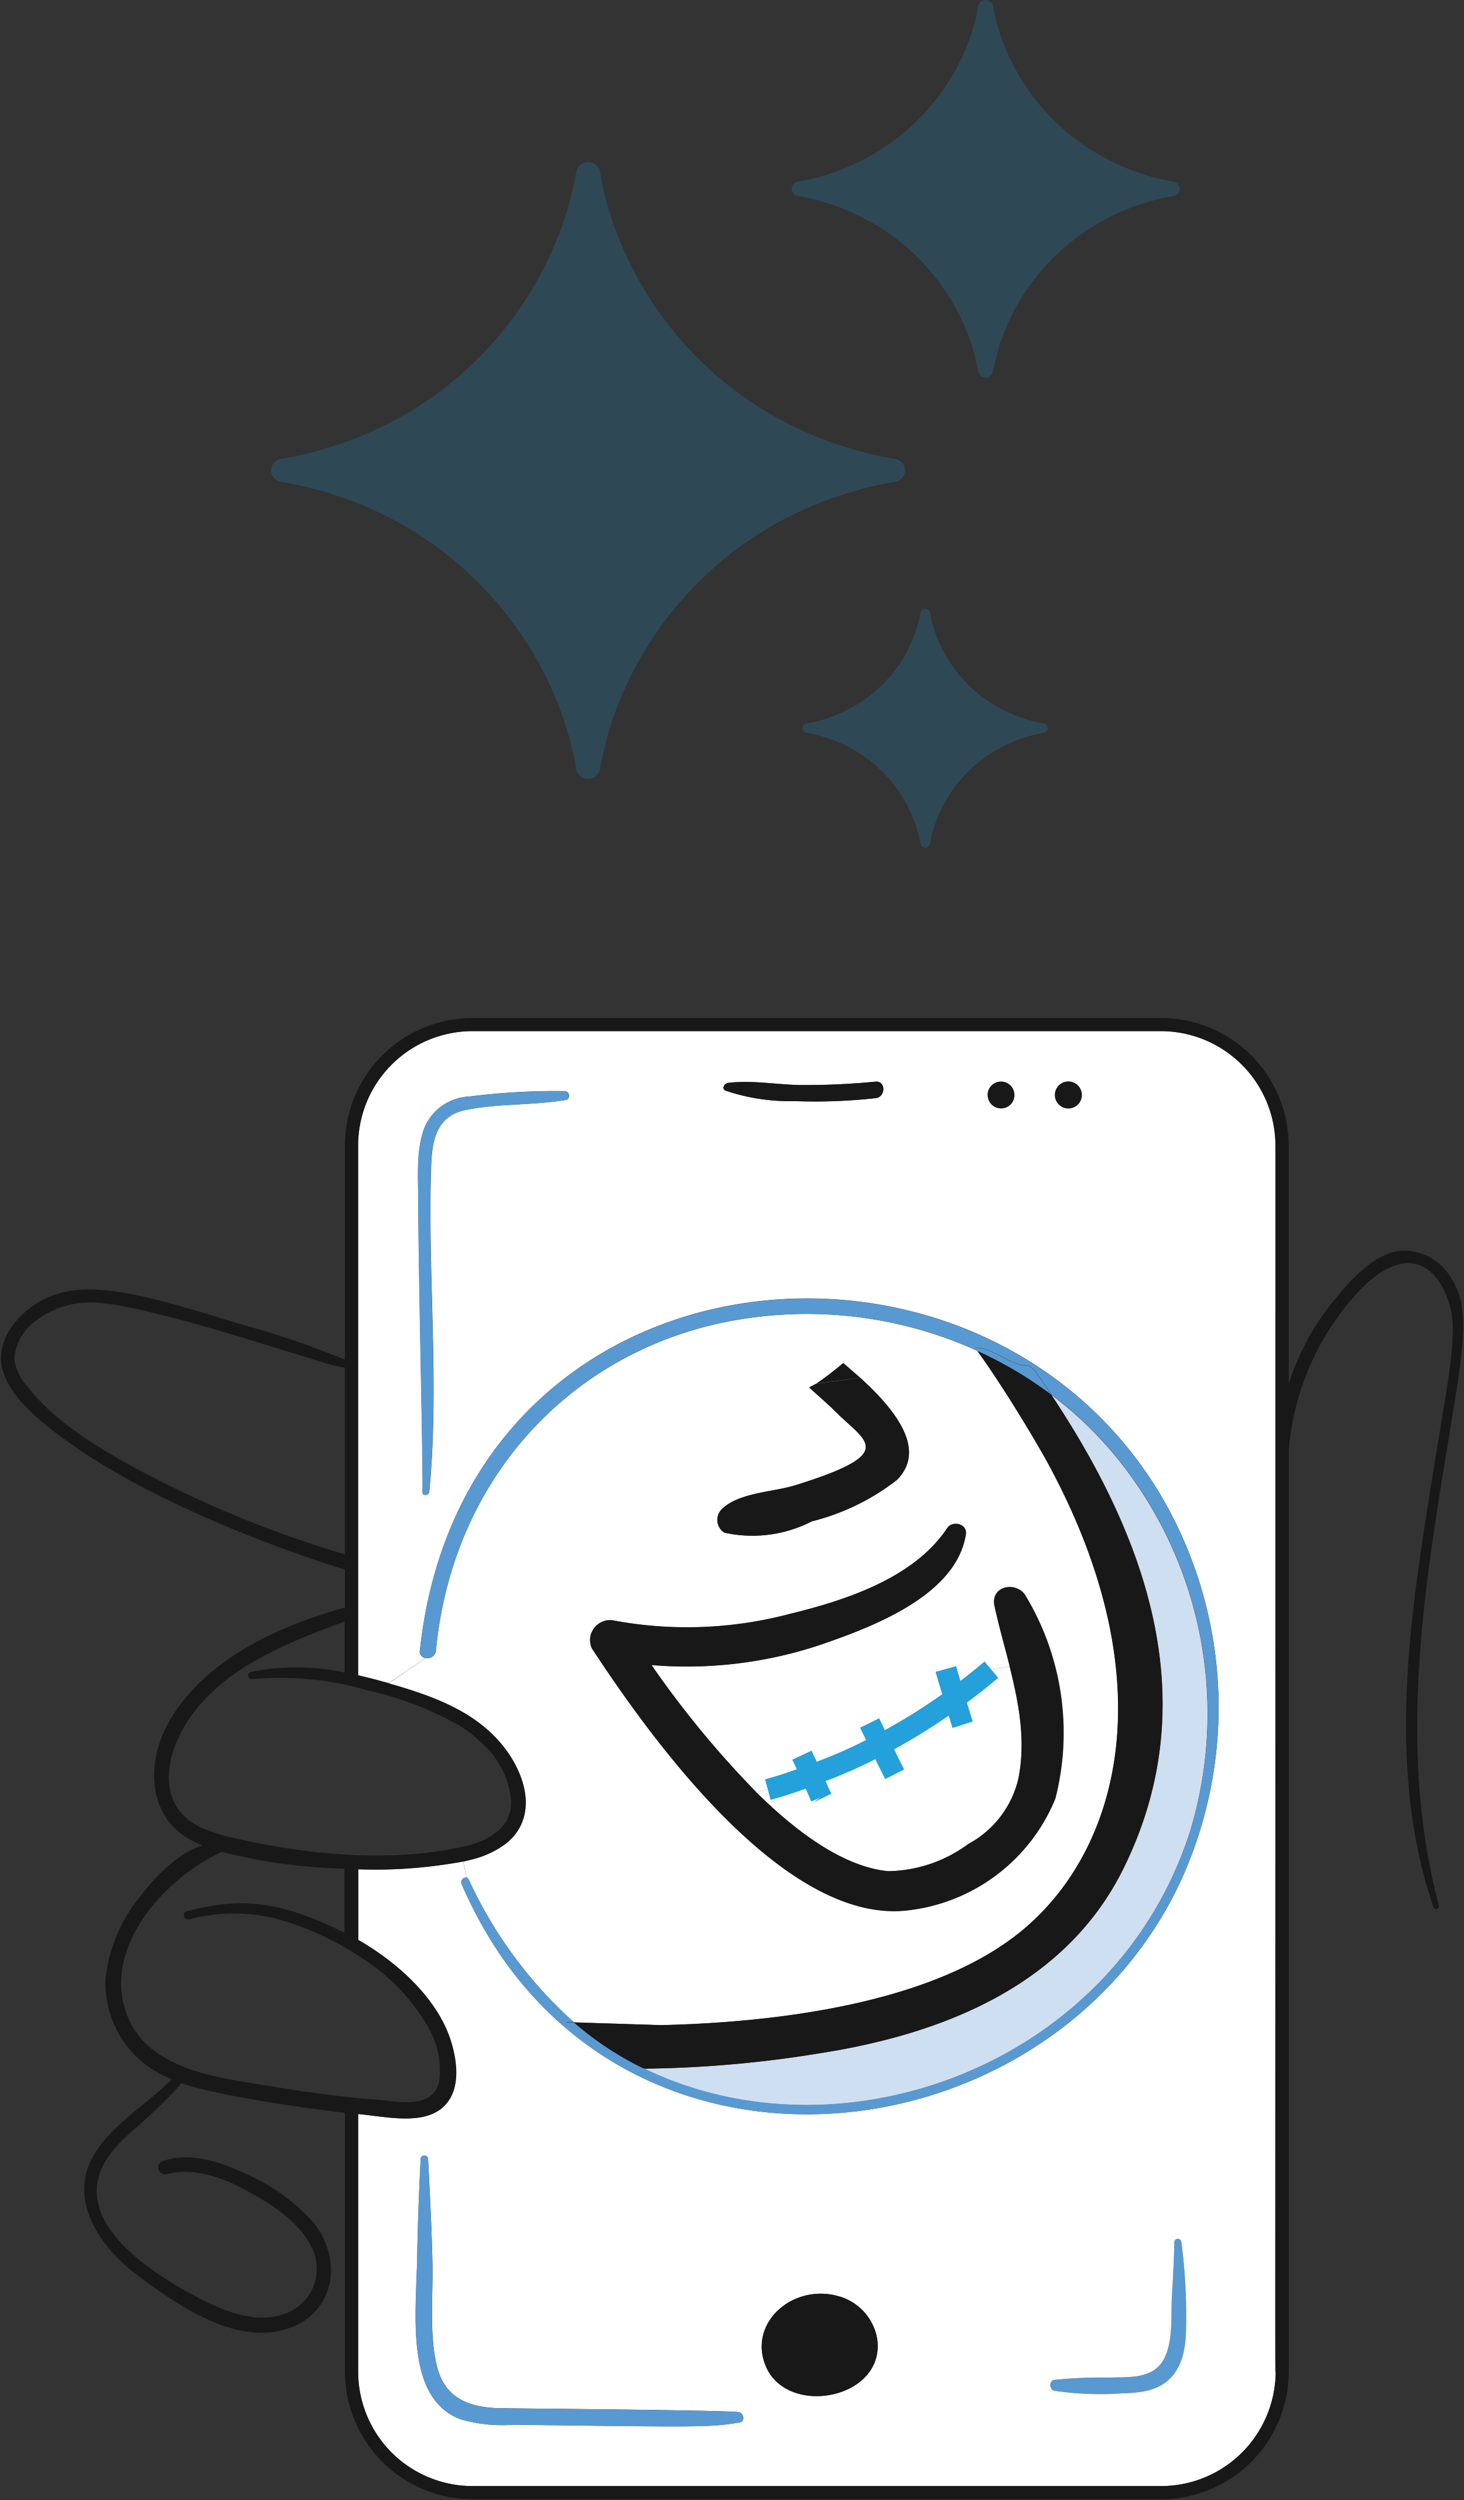 <svg xmlns="http://www.w3.org/2000/svg" xmlns:xlink="http://www.w3.org/1999/xlink" width="172.785" height="295" viewBox="0 0 172.785 295">
  <rect x="0" y="0" width="172.785" height="295" fill="#333333" stroke="none"/>
  <defs>
    <clipPath id="clip-path">
      <rect id="Rectangle_20761" data-name="Rectangle 20761" width="172.785" height="175" fill="#fff"/>
    </clipPath>
  </defs>
  <g id="Group_17800" data-name="Group 17800" transform="translate(0 -1184)">
    <g id="Layer_1" transform="translate(0 1304)" clip-path="url(#clip-path)">
      <g id="Group_17783" data-name="Group 17783" transform="translate(0.119 0.117)">
        <g id="Group_17782" data-name="Group 17782">
          <g id="Group_17781" data-name="Group 17781">
            <path id="Path_25028" data-name="Path 25028" d="M90.841,76.113c9.638-19.382,3.123-38.571-8.468-55.992a44.135,44.135,0,0,1,8.52,8.422A47.883,47.883,0,0,1,98.769,71.6c-8.8,27.573-40.979,39.417-64.457,28.034a137.809,137.809,0,0,0,20.663-1.807C69.445,95.584,83.979,89.906,90.841,76.113Z" transform="translate(41.577 24.334)" fill="#cfdff2"/>
            <path id="Path_25029" data-name="Path 25029" d="M64.654,83.307a36.772,36.772,0,0,1-8.224-.295c-.617-.128-.642-1.179,0-1.282a53.385,53.385,0,0,1,6.4-.269c2.249-.09,5.14.244,6.451-2.038,1.182-2.025.912-4.974,1.015-7.243.116-2.218.257-4.461.3-6.7a.417.417,0,0,1,.437-.4.408.408,0,0,1,.4.4,70.61,70.61,0,0,1,.565,9.319c0,2.192-.1,4.628-1.581,6.409-1.439,1.743-3.611,2.025-5.757,2.089" transform="translate(67.88 78.965)" fill="#5999d2"/>
            <path id="Path_25030" data-name="Path 25030" d="M57.717,3.427A1.591,1.591,0,1,1,56.2,5.094,1.586,1.586,0,0,1,57.717,3.427Z" transform="translate(68.174 4.046)" fill="#181818"/>
            <path id="Path_25031" data-name="Path 25031" d="M101.308,8.353a1.6,1.6,0,1,0,1.516-1.666A1.6,1.6,0,0,0,101.308,8.353Zm-4.78-.064a1.564,1.564,0,1,0,0,.026ZM27.483,55.09c1.221-12.742-.218-25.65.219-38.418.1-3.051.642-5.935,4.1-6.627,3.855-.782,7.9-.513,11.784-1.179.617-.1.463-1.038-.128-1.038a80.817,80.817,0,0,0-11.27.641A6.019,6.019,0,0,0,26.931,12.1c-1.041,2.679-.745,5.986-.745,8.806.013,8.383.591,31.149.5,34.149-.077.551.745.551.8.026m-.6,78.335a.429.429,0,0,0-.424.461c-.18,3.794-.347,7.589-.4,11.409-.116,6.883-1.465,16.677,5.037,19.228a17.43,17.43,0,0,0,6.3.667c21.357.257,23.169.346,26.7-.269.745-.128.476-1.167-.167-1.231-2.7-.231-25.572-.41-28.039-.449-3.688-.064-6.592-1.128-7.53-5.025-.912-3.82-.411-8.332-.514-12.293-.09-4.038-.3-8.05-.514-12.075A.425.425,0,0,0,26.879,133.412Zm-7.8-4.9c3.572.359,8.044,1.423,10.332-1.154,1.709-1.923,1.336-4.974.668-7.243-1.529-5.166-6.361-9.473-11-12.152V99.635a54.208,54.208,0,0,0,7.209-.2c.861-.077,1.709-.18,2.557-.295s1.709-.257,2.544-.41h.077l.411,1.9a.569.569,0,0,0-.63.461.54.54,0,0,0,.039.282c16.847,39.148,69.4,33.393,84.979-.564a49.269,49.269,0,0,0-2.866-45.98c-21.987-35.482-81.882-29.021-87.035,19a.753.753,0,0,0,.63.885h.064L22.69,77.677c-1.2-.346-2.39-.654-3.611-.936v-62.5A13.513,13.513,0,0,1,32.61.752h81.227a13.546,13.546,0,0,1,13.531,13.485c0,148.619-.064,144.684.026,144.7a12.107,12.107,0,0,1-.077,1.372,13.465,13.465,0,0,1-2.4,6.371c-.193.282-.411.551-.617.82a13.592,13.592,0,0,1-10.422,4.922H32.61a13.5,13.5,0,0,1-13.518-13.485V128.515Zm97.726,24.445a68.447,68.447,0,0,0-.566-9.319.418.418,0,0,0-.835,0c-.039,2.243-.18,4.486-.3,6.7-.1,2.269.167,5.217-1.015,7.243-1.311,2.269-4.2,1.948-6.451,2.038a53.292,53.292,0,0,0-6.4.269c-.643.1-.617,1.154,0,1.282a36.769,36.769,0,0,0,8.224.295c2.146-.064,4.318-.346,5.757-2.09,1.478-1.782,1.581-4.217,1.581-6.409M80.144,8.661c1.234-.128,1.234-2.064,0-1.948a82.9,82.9,0,0,1-8.738.4c-2.866-.026-5.886-.615-8.7-.244-.411.077-.745.692-.244.91a24.02,24.02,0,0,0,8.2,1.231A65.117,65.117,0,0,0,80.144,8.661ZM78.679,159.793c3.341-3.128,1.452-8.383-2.647-9.7-5.436-1.743-10.923,2.923-8.892,8.063,1.786,4.512,8.378,4.589,11.54,1.628" transform="translate(23.066 0.797)" fill="#fff"/>
            <path id="Path_25032" data-name="Path 25032" d="M46.787,47.42a58.991,58.991,0,0,0,8.147-3.576A71.011,71.011,0,0,0,63.711,38.4c1.5-1.077,2.994-2.256,4.382-3.422l2.133-.4c1.092,4.358,1.94,8.742,1.041,13.267a11.8,11.8,0,0,1-5.9,7.7,16.341,16.341,0,0,1-9.483,3.218c-5.179-.513-10.679-4.474-15.626-9.383l1.414-.256a42.387,42.387,0,0,0,5.089-1.718" transform="translate(48.803 41.9)" fill="#fff"/>
            <path id="Path_25033" data-name="Path 25033" d="M52.615,5.014a1.587,1.587,0,0,1,3.174.013v.026A1.564,1.564,0,0,1,54.208,6.6a1.589,1.589,0,0,1-1.581-1.59" transform="translate(63.818 4.06)" fill="#181818"/>
            <path id="Path_25034" data-name="Path 25034" d="M60.936,23.155a45.965,45.965,0,0,0-8.725-5.166c-.09-.115-.167-.231-.257-.346,1.722-.269,4.536,2.333,6.258,2.051l.719.538Q59.953,21.693,60.936,23.155Z" transform="translate(63.015 21.299)" fill="#5999d2"/>
            <path id="Path_25035" data-name="Path 25035" d="M49.913,68.367c4.1,1.32,6,6.563,2.647,9.7-3.161,2.961-9.753,2.871-11.54-1.628-2.043-5.14,3.444-9.819,8.892-8.063" transform="translate(49.198 82.521)" fill="#181818"/>
            <path id="Path_25036" data-name="Path 25036" d="M71.185,24.018c1.722-.231,3.431-.423,5.14-.692-.694-.59-1.336-1.179-1.979-1.705-1.067.859-2.082,1.705-3.161,2.41m-.642,46.186a41.575,41.575,0,0,1-5.089,1.7l-1.414.257A114.367,114.367,0,0,1,51.73,57.231a49.67,49.67,0,0,0,20-2.41c6.052-2.077,15.973-5.781,17.1-13,.218-1.282-1.606-1.666-2.2-.743-3.906,5.884-11.951,8.5-18.543,10.114a47.51,47.51,0,0,1-21.062.743,2.362,2.362,0,0,0-2.519,2.038,2.447,2.447,0,0,0,.218,1.282C52.565,67.242,68,87.97,82.147,86.15A21.415,21.415,0,0,0,99.4,73a31.355,31.355,0,0,0-3.585-24.06c-1.131-1.615-4.061-1.038-3.585,1.269.514,2.384,1.2,4.768,1.8,7.153l-2.133.4c-1.388,1.167-2.891,2.346-4.382,3.41a71.012,71.012,0,0,1-8.777,5.448,59,59,0,0,1-8.147,3.576m5.744-46.852c-1.722.269-3.431.487-5.14.692-.27.141-.591.295-.861.462,1.118,1.013,2.249,1.987,3.431,3.153,3.431,3.32,6.862,4.653-4.986,8.345-2.724.859-6.695.859-8.738,2.833a1.777,1.777,0,0,0-.051,2.512c.051.1.218.167.321.269a15.305,15.305,0,0,0,10.344-1.333A26.924,26.924,0,0,0,80.682,35.4c3.7-3.692-.476-8.563-4.344-12.088Zm21.82,9.434c14.2,25.624,9.008,45.442-1.928,55.133-10.293,9.2-29.5,11.5-43.37,11.819L42.581,99.4A51.544,51.544,0,0,1,30.154,82.548a.379.379,0,0,0-.244-.218L29.5,80.42q.482-.1.964-.231a11.152,11.152,0,0,0,3.932-1.782,5.219,5.219,0,0,0,.411-.333c.129-.115.257-.231.386-.359a5.8,5.8,0,0,0,1.2-1.782c1.4-3.256-.437-7.179-2.6-9.64-3.11-3.538-7.492-5.23-11.886-6.55l-1.2-.346,4.369-2.974a1.042,1.042,0,0,0,1.208-.807v-.09c1.953-20.2,15.652-34.8,33.719-38.661a48.692,48.692,0,0,1,30.185,3.307c2.621,3.64,5.8,8.781,7.954,12.588" transform="translate(25.047 19.103)" fill="#fff"/>
            <path id="Path_25037" data-name="Path 25037" d="M48.642,20.149c-1.722.269-3.431.461-5.14.692a37.555,37.555,0,0,0,3.161-2.41c.643.539,1.285,1.128,1.979,1.705" transform="translate(52.744 22.281)" fill="#181818"/>
            <path id="Path_25038" data-name="Path 25038" d="M52.49,23.52c-1.182-1.179-2.313-2.141-3.431-3.153.27-.167.591-.321.861-.461,1.722-.218,3.431-.423,5.14-.692C58.928,22.725,63.1,27.6,59.4,31.288a26.926,26.926,0,0,1-10.023,4.871,15.306,15.306,0,0,1-10.344,1.333c-.1-.1-.27-.167-.321-.269a1.777,1.777,0,0,1,.051-2.512c2.043-1.974,6.014-1.974,8.738-2.833,11.848-3.692,8.417-5.025,4.986-8.345" transform="translate(46.325 23.231)" fill="#181818"/>
            <path id="Path_25039" data-name="Path 25039" d="M47.749,3.844a86.478,86.478,0,0,0,8.738-.4c1.234-.115,1.234,1.82,0,1.948A65.049,65.049,0,0,1,47,5.741,23.759,23.759,0,0,1,38.8,4.51c-.514-.218-.167-.833.244-.91C41.863,3.228,44.883,3.818,47.749,3.844Z" transform="translate(46.723 4.065)" fill="#181818"/>
            <path id="Path_25040" data-name="Path 25040" d="M40.857,97.329c13.866-.32,33.077-2.615,43.37-11.819C95.162,75.819,100.354,56,86.154,30.377,84,26.57,80.821,21.43,78.2,17.789a46.362,46.362,0,0,1,8.725,5.166c11.591,17.42,18.106,36.61,8.468,55.992C88.531,92.74,74.011,98.418,59.528,100.662a136.142,136.142,0,0,1-20.663,1.807l-.463-.231a37.7,37.7,0,0,1-7.826-5.23Z" transform="translate(37.038 21.5)" fill="#181818"/>
            <path id="Path_25041" data-name="Path 25041" d="M33.981,38.364a47.51,47.51,0,0,0,21.062-.744c6.592-1.6,14.637-4.23,18.543-10.114.591-.923,2.416-.538,2.2.744-1.131,7.217-11.051,10.908-17.1,13a49.9,49.9,0,0,1-19.995,2.41A114.4,114.4,0,0,0,50.995,58.6c4.947,4.9,10.434,8.87,15.626,9.383A16.31,16.31,0,0,0,76.1,64.77a11.8,11.8,0,0,0,5.9-7.7c.9-4.525.051-8.922-1.041-13.267-.6-2.4-1.285-4.768-1.8-7.153-.463-2.307,2.467-2.884,3.585-1.282a31.33,31.33,0,0,1,3.585,24.073A21.391,21.391,0,0,1,69.075,72.589C54.927,74.41,39.494,53.682,31.655,41.7a2.439,2.439,0,0,1-.206-1.282,2.372,2.372,0,0,1,2.519-2.038" transform="translate(38.079 32.691)" fill="#181818"/>
            <path id="Path_25042" data-name="Path 25042" d="M38.917,58.793l.463.231H37.953l-7.8-5.474.938.026a37.709,37.709,0,0,0,7.826,5.23" transform="translate(36.523 64.958)" fill="#5999d2"/>
            <path id="Path_25043" data-name="Path 25043" d="M27.067,44.124c.128-.115.257-.243.385-.359C27.324,43.893,27.2,44.009,27.067,44.124Z" transform="translate(32.773 53.066)" fill="#181818"/>
            <path id="Path_25044" data-name="Path 25044" d="M25.251,38.285a12.149,12.149,0,0,1,1.041.949C25.958,38.9,25.6,38.593,25.251,38.285Z" transform="translate(30.566 46.407)" fill="#181818"/>
            <path id="Path_25045" data-name="Path 25045" d="M22.377,56.535c5.153-48.019,65.048-54.479,87.035-19a49.241,49.241,0,0,1,2.866,45.968C96.7,117.462,44.146,123.217,27.3,84.069a.552.552,0,0,1,.308-.718.542.542,0,0,1,.283-.039.451.451,0,0,1,.244.218,51.416,51.416,0,0,0,12.426,16.856l-.938-.026,7.8,5.474h1.426c23.477,11.383,55.655-.461,64.457-28.034a47.882,47.882,0,0,0-7.877-43.058,44.128,44.128,0,0,0-8.52-8.422q-.983-1.461-2-2.923l-.719-.539c-1.722.295-4.536-2.307-6.258-2.051.09.115.167.231.257.346A48.878,48.878,0,0,0,58,17.848C39.944,21.707,26.233,36.294,24.279,56.509a1.025,1.025,0,0,1-1.131.91h-.09a.764.764,0,0,1-.694-.833v-.064" transform="translate(27.054 18.106)" fill="#5999d2"/>
            <path id="Path_25046" data-name="Path 25046" d="M26.04,45.114c.334-.064.694-.154,1.028-.231q-.482.135-.964.231h-.077q-1.272.25-2.544.423c.861-.115,1.709-.256,2.544-.41" transform="translate(28.417 54.424)" fill="#181818"/>
            <path id="Path_25047" data-name="Path 25047" d="M22.8,51.18c.077-3-.488-25.752-.5-34.149,0-2.833-.3-6.14.745-8.806A5.967,5.967,0,0,1,28.3,4.6a80.817,80.817,0,0,1,11.27-.641c.591,0,.745.936.128,1.038-3.881.654-7.929.4-11.784,1.179-3.444.692-4,3.576-4.1,6.627-.437,12.767,1,25.676-.218,38.417-.051.538-.874.538-.8-.026" transform="translate(26.936 4.682)" fill="#5999d2"/>
            <path id="Path_25048" data-name="Path 25048" d="M27.367,91.744c-6.5-2.551-5.153-12.357-5.037-19.228.064-3.82.218-7.614.4-11.409a.445.445,0,0,1,.887-.064v.038c.218,4.038.424,8.037.514,12.075.09,3.948-.411,8.473.5,12.293.938,3.9,3.829,4.961,7.53,5.025,2.467.039,25.341.218,28.039.449.643.064.912,1.1.167,1.231-3.521.615-5.333.538-26.7.269a18.016,18.016,0,0,1-6.3-.667" transform="translate(26.781 73.564)" fill="#5999d2"/>
            <path id="Path_25049" data-name="Path 25049" d="M22.769,53.707c.051.09.1.192.154.282C22.871,53.886,22.82,53.8,22.769,53.707Z" transform="translate(27.549 65.147)" fill="#181818"/>
            <path id="Path_25050" data-name="Path 25050" d="M19.992,19.074a17.959,17.959,0,0,1-2.943-.731A17.64,17.64,0,0,0,19.992,19.074Z" transform="translate(20.599 22.174)" fill="#181818"/>
            <path id="Path_25051" data-name="Path 25051" d="M13.427,34.883a.348.348,0,0,0-.1.039A.884.884,0,0,1,13.427,34.883Z" transform="translate(16.073 42.272)" fill="#181818"/>
            <path id="Path_25052" data-name="Path 25052" d="M12.605,34.915a.014.014,0,0,0,.015-.015A.014.014,0,0,0,12.605,34.915Z" transform="translate(15.199 42.293)" fill="#181818"/>
            <path id="Path_25053" data-name="Path 25053" d="M12.31,35.164l.116-.09A.993.993,0,0,0,12.31,35.164Z" transform="translate(14.84 42.505)" fill="#181818"/>
            <path id="Path_25054" data-name="Path 25054" d="M6.833,15.451c1.246.257,2.544.564,3.894.9-1.336-.333-2.647-.641-3.881-.9" transform="translate(8.185 18.659)" fill="#181818"/>
            <path id="Path_25055" data-name="Path 25055" d="M42.2,129.38v30.406a13.5,13.5,0,0,0,13.519,13.485H136.97a13.489,13.489,0,0,0,10.422-4.922c.218-.269.424-.538.617-.82a13.463,13.463,0,0,0,2.4-6.371,12.277,12.277,0,0,0,.077-1.372c-.09,0-.026,3.922-.026-144.7A13.535,13.535,0,0,0,136.945,1.6H55.718A13.5,13.5,0,0,0,42.2,15.089V77.631c1.208.282,2.416.59,3.611.936l1.2.346c4.395,1.32,8.777,3,11.886,6.55,2.172,2.461,4,6.384,2.6,9.64a6.111,6.111,0,0,1-1.2,1.782c-.128.128-.257.244-.385.359a5.167,5.167,0,0,1-.411.333,11.148,11.148,0,0,1-3.932,1.782c-.347.09-.694.167-1.028.231-.848.154-1.7.295-2.544.41s-1.7.218-2.557.295a56.363,56.363,0,0,1-7.209.205v8.332c4.652,2.679,9.471,6.986,11,12.152.668,2.269,1.041,5.307-.668,7.243-2.287,2.577-6.772,1.5-10.332,1.154M21.69,83.669c-1.439,2.423-2.4,5.55-1.452,8.306a5.747,5.747,0,0,0,1.555,2.372,4.347,4.347,0,0,0,.463.385,5.817,5.817,0,0,0,.5.346c.09.051.18.1.257.154.18.1.36.205.54.295a22.592,22.592,0,0,0,4.806,1.461c8.314,1.846,17.759,2.692,26.163.859,2.84-.615,5.847-2.115,5.731-5.422A10.125,10.125,0,0,0,56.9,85.707c-.334-.333-.681-.641-1.041-.949a19.036,19.036,0,0,0-1.67-1.2,38.7,38.7,0,0,0-10.846-4.166c-1.041-.308-2.082-.564-3.148-.782q-.636-.135-1.272-.231c-.643-.1-1.285-.192-1.928-.257L35.761,78a37.344,37.344,0,0,0-6.1.064.408.408,0,0,1-.424-.359v-.154a.115.115,0,0,1,.013-.064.07.07,0,0,1,.026-.064.6.6,0,0,1,.077-.115.28.28,0,0,1,.1-.064.889.889,0,0,1,.1-.038,27.259,27.259,0,0,1,11.064.077V71.248c-1.324.5-2.686,1-4.035,1.551-.231.09-.45.18-.681.282-1.221.5-2.429,1.025-3.611,1.615-.193.1-.4.192-.591.295-.154.077-.308.154-.463.243-.193.1-.4.205-.591.321l-.694.385-.578.346c-.167.1-.321.192-.476.295a1.8,1.8,0,0,1-.206.128l-.54.346c-.1.064-.193.128-.283.192l-.013.013-.54.385-.116.077a22.661,22.661,0,0,0-3.213,2.859L23.605,81l-.1.115c-.09.1-.18.218-.27.321l-.154.192c-.1.128-.193.256-.3.385-.026.038-.064.077-.09.115-.09.128-.18.256-.283.385-.257.372-.5.743-.732,1.141m-7.17,32.61a9.414,9.414,0,0,0,2.544,4.7c.154.154.308.295.463.436.244.218.488.41.745.6a11.967,11.967,0,0,0,1.079.7c.09.051.193.115.283.167l.578.308a19.762,19.762,0,0,0,2.48,1.013c.424.141.861.269,1.311.4s.887.231,1.336.333c.668.154,1.349.295,2.03.423,1.568.295,3.135.513,4.562.756,4.1.679,8.224,1.256,12.375,1.577,1.992.154,5.153.859,6.695-.654a2.552,2.552,0,0,0,.373-.462,2.984,2.984,0,0,0,.386-.91,9.838,9.838,0,0,0-1.246-6.448c-.051-.09-.1-.192-.154-.282a23.585,23.585,0,0,0-7.389-7.755,34.875,34.875,0,0,0-10.486-4.858,20.624,20.624,0,0,0-10.229.1c-.617.128-.887-.795-.27-.961,6.464-1.679,11.038-1.244,18.607,2.538v-7.563c-.424,0-.861-.026-1.259-.051a63.569,63.569,0,0,1-13.274-1.948.578.578,0,0,1-.244.18c-6.181,2.91-12.979,10.293-11.321,17.664ZM8.429,50.392C5.294,48.148-.348,44.11.076,39.675c.257-2.807,2.647-5.23,5.05-6.435,5.2-2.615,12.131-.436,23.388,2.987a101.653,101.653,0,0,1,12.131,4.14V15.089A15.06,15.06,0,0,1,55.718.053h81.227a15.071,15.071,0,0,1,15.086,15.036v28.15a29.344,29.344,0,0,1,5.256-9.755c1.889-2.333,4.5-5.358,7.582-5.922a6.411,6.411,0,0,1,6.4,3.282c2.339,3.807,1.388,8.14-.912,22.2-2.8,17.2-5.153,34.508-.617,51.672a.338.338,0,0,1-.63.244.077.077,0,0,0-.013-.051c-4.986-14.665-3.277-30.521-.887-45.788,2.48-15.78,3.187-18.356,3.187-22.522,0-3.576-2.352-8.973-6.913-7.319-2.93,1.064-5.487,4.358-7.209,6.819a31.334,31.334,0,0,0-5.243,15.011V159.786a15.063,15.063,0,0,1-15.086,15.036H55.718a15.068,15.068,0,0,1-15.073-15.036v-30.56c-4.433-.487-15.215-2.051-19.288-3.474a45.836,45.836,0,0,1-3.778,3.794c-1.76,1.692-4.009,3.307-5.243,5.448-4,6.948,5.14,12.883,10.2,15.626,3.02,1.641,6.965,3.512,10.473,2.487a5.641,5.641,0,0,0,4.151-6.819,5.186,5.186,0,0,0-.488-1.282c-1.491-2.948-4.562-4.884-7.337-6.435-2.891-1.628-6.361-2.948-9.715-2.115a.8.8,0,0,1-.989-.564.8.8,0,0,1,.565-.987c3.161-1.038,6.489.026,9.406,1.372a23.451,23.451,0,0,1,8.147,5.691A9.09,9.09,0,0,1,39,147.787a7.106,7.106,0,0,1-5.024,6.871c-6.155,2.166-13.3-2.858-17.913-6.332-4.292-3.23-8.2-8.819-5.037-14.139,2.159-3.628,6.181-5.9,9.188-8.922a12.115,12.115,0,0,1-7.826-11.755,18.378,18.378,0,0,1,4.151-9.883c1.825-2.384,4.318-4.948,7.286-5.961-6.746-2.487-6.952-9.973-3.482-15.357,4.408-6.858,12.67-10.576,20.3-12.691V65.133c-9.728-2.987-23.529-8.563-32.19-14.741M3.148,43.5c2.93,3.794,7.209,6.512,11.321,8.87A129.718,129.718,0,0,0,40.632,63.338V41.3a17.471,17.471,0,0,1-2.93-.731c-.6-.179-1.3-.385-2.043-.615-4.369-1.346-10.846-3.422-16.705-4.884-1.336-.333-2.647-.641-3.881-.9a24.54,24.54,0,0,0-2.724-.423,10.7,10.7,0,0,0-8.314,2.128,6.125,6.125,0,0,0-2.416,4.384A5.838,5.838,0,0,0,3.148,43.5Z" transform="translate(-0.054 -0.053)" fill="#181818"/>
          </g>
        </g>
        <path id="Path_25056" data-name="Path 25056" d="M40.909,48.913a44.511,44.511,0,0,0,5.076-1.7,58.993,58.993,0,0,0,8.147-3.576,70.984,70.984,0,0,0,8.777-5.448c1.5-1.077,2.994-2.256,4.382-3.423" transform="translate(49.593 42.125)" fill="none" stroke="#24a0da" stroke-width="2.51"/>
        <path id="Path_25057" data-name="Path 25057" d="M43.842,41.71a1.142,1.142,0,0,0-.1-.167" transform="translate(53.033 50.366)" fill="none" stroke="#24a0da" stroke-width="2.51"/>
        <path id="Path_25058" data-name="Path 25058" d="M42.724,39.316c.373.795.745,1.538,1.079,2.346.424.859.81,1.769,1.182,2.615" transform="translate(51.799 47.66)" fill="none" stroke="#24a0da" stroke-width="2.51"/>
        <path id="Path_25059" data-name="Path 25059" d="M46.333,37.6c.424.859.8,1.7,1.234,2.564.54,1.128,1.131,2.32,1.722,3.486" transform="translate(56.184 45.579)" fill="none" stroke="#24a0da" stroke-width="2.51"/>
        <path id="Path_25060" data-name="Path 25060" d="M50.393,34.727c.321,1.167.694,2.294,1.015,3.461.321,1.025.643,2.1.964,3.115" transform="translate(61.118 42.083)" fill="none" stroke="#24a0da" stroke-width="2.51"/>
      </g>
    </g>
    <path id="Vector" d="M101.995,24.311a26.326,26.326,0,0,1,4.2-1.135c.1-.014.213-.041.313-.055a.854.854,0,0,0,0-1.688c-.1-.014-.213-.042-.313-.055a26.313,26.313,0,0,1-4.2-1.135c-.811-.29-1.593-.623-2.361-.982a26.021,26.021,0,0,1-12.2-11.872c-.37-.747-.711-1.508-1.01-2.3A24.519,24.519,0,0,1,85.253,1.01c-.014-.1-.043-.208-.057-.3a.886.886,0,0,0-1.735,0c-.014.1-.043.208-.057.3a24.521,24.521,0,0,1-1.166,4.082c-.3.789-.64,1.55-1.01,2.3a26.02,26.02,0,0,1-12.2,11.872c-.768.36-1.55.692-2.361.982a26.312,26.312,0,0,1-4.2,1.135c-.1.014-.213.041-.313.055a.854.854,0,0,0,0,1.688c.1.014.213.041.313.055a26.324,26.324,0,0,1,4.2,1.135c.811.291,1.593.623,2.361.982a26.02,26.02,0,0,1,12.2,11.872c.37.747.711,1.508,1.01,2.3A24.519,24.519,0,0,1,83.4,43.543c.014.1.043.208.057.3a.886.886,0,0,0,1.735,0c.014-.1.043-.208.057-.3a24.517,24.517,0,0,1,1.166-4.082c.3-.789.64-1.55,1.01-2.3a26.02,26.02,0,0,1,12.2-11.872C100.4,24.933,101.184,24.6,101.995,24.311ZM69.735,57.684c.939-.249,1.906-.47,2.873-.65l.455-.083h.043l.057-.014c.1-.014.2-.041.413-.069h.071a1.38,1.38,0,0,0,0-2.726h-.071a3.1,3.1,0,0,0-.413-.083h-.057l-.043-.014-.455-.083c-.967-.18-1.92-.4-2.873-.65q-1.216-.311-2.39-.706A42.126,42.126,0,0,1,40.377,26.372q-.384-1.141-.725-2.325c-.256-.913-.484-1.854-.669-2.795-.028-.152-.057-.291-.085-.443v-.041l-.014-.055c-.014-.1-.043-.194-.071-.387v-.083a1.433,1.433,0,0,0-2.8,0v.069a2.863,2.863,0,0,0-.085.4v.055l-.014.041c-.028.152-.057.291-.085.443-.185.941-.412,1.868-.668,2.795q-.32,1.183-.725,2.325A42.126,42.126,0,0,1,7.464,52.606q-1.173.374-2.39.706c-.939.249-1.906.47-2.873.65l-.455.083H1.7l-.057.014c-.1.014-.2.042-.412.069H1.163a1.38,1.38,0,0,0,0,2.726h.071l.228.055.185.028H1.7l.043.014.455.083c.967.18,1.92.4,2.873.65q1.216.311,2.39.706A42.126,42.126,0,0,1,34.432,84.624q.384,1.141.725,2.324c.256.913.484,1.854.668,2.8.028.152.057.29.085.443v.041l.014.055.028.138.043.263v.083a1.442,1.442,0,0,0,2.816,0V90.7a2.872,2.872,0,0,0,.085-.4v-.055l.014-.042c.028-.152.057-.29.085-.443.185-.941.413-1.868.669-2.795q.32-1.183.725-2.325A42.126,42.126,0,0,1,67.36,58.4q1.173-.374,2.39-.706ZM91.014,86.492a17.138,17.138,0,0,0-4.58,1.55,18.254,18.254,0,0,0-1.821,1.065,16.606,16.606,0,0,0-4.139,4.026,16.234,16.234,0,0,0-2.688,6.226.938.938,0,0,1-.043.194.559.559,0,0,1-1.1,0,.949.949,0,0,0-.043-.194A16.065,16.065,0,0,0,75.012,94.9a17.589,17.589,0,0,0-1.1-1.771,16.606,16.606,0,0,0-4.139-4.026,16.777,16.777,0,0,0-1.821-1.065,17.135,17.135,0,0,0-4.58-1.55,1.021,1.021,0,0,1-.2-.041.539.539,0,0,1,0-1.065,1.017,1.017,0,0,0,.2-.042,17.13,17.13,0,0,0,4.58-1.55,18.257,18.257,0,0,0,1.821-1.065A16.606,16.606,0,0,0,73.917,78.7a16.23,16.23,0,0,0,2.688-6.227.946.946,0,0,1,.043-.194.559.559,0,0,1,1.1,0,.947.947,0,0,0,.043.194,16.067,16.067,0,0,0,1.593,4.455,17.585,17.585,0,0,0,1.1,1.771,16.606,16.606,0,0,0,4.139,4.026,16.776,16.776,0,0,0,1.821,1.065,17.133,17.133,0,0,0,4.58,1.55,1.018,1.018,0,0,1,.2.042.539.539,0,0,1,0,1.065A1.03,1.03,0,0,0,91.014,86.492Z" transform="translate(32 1184)" fill="rgba(27,161,224,0.2)" fill-rule="evenodd"/>
  </g>
</svg>
